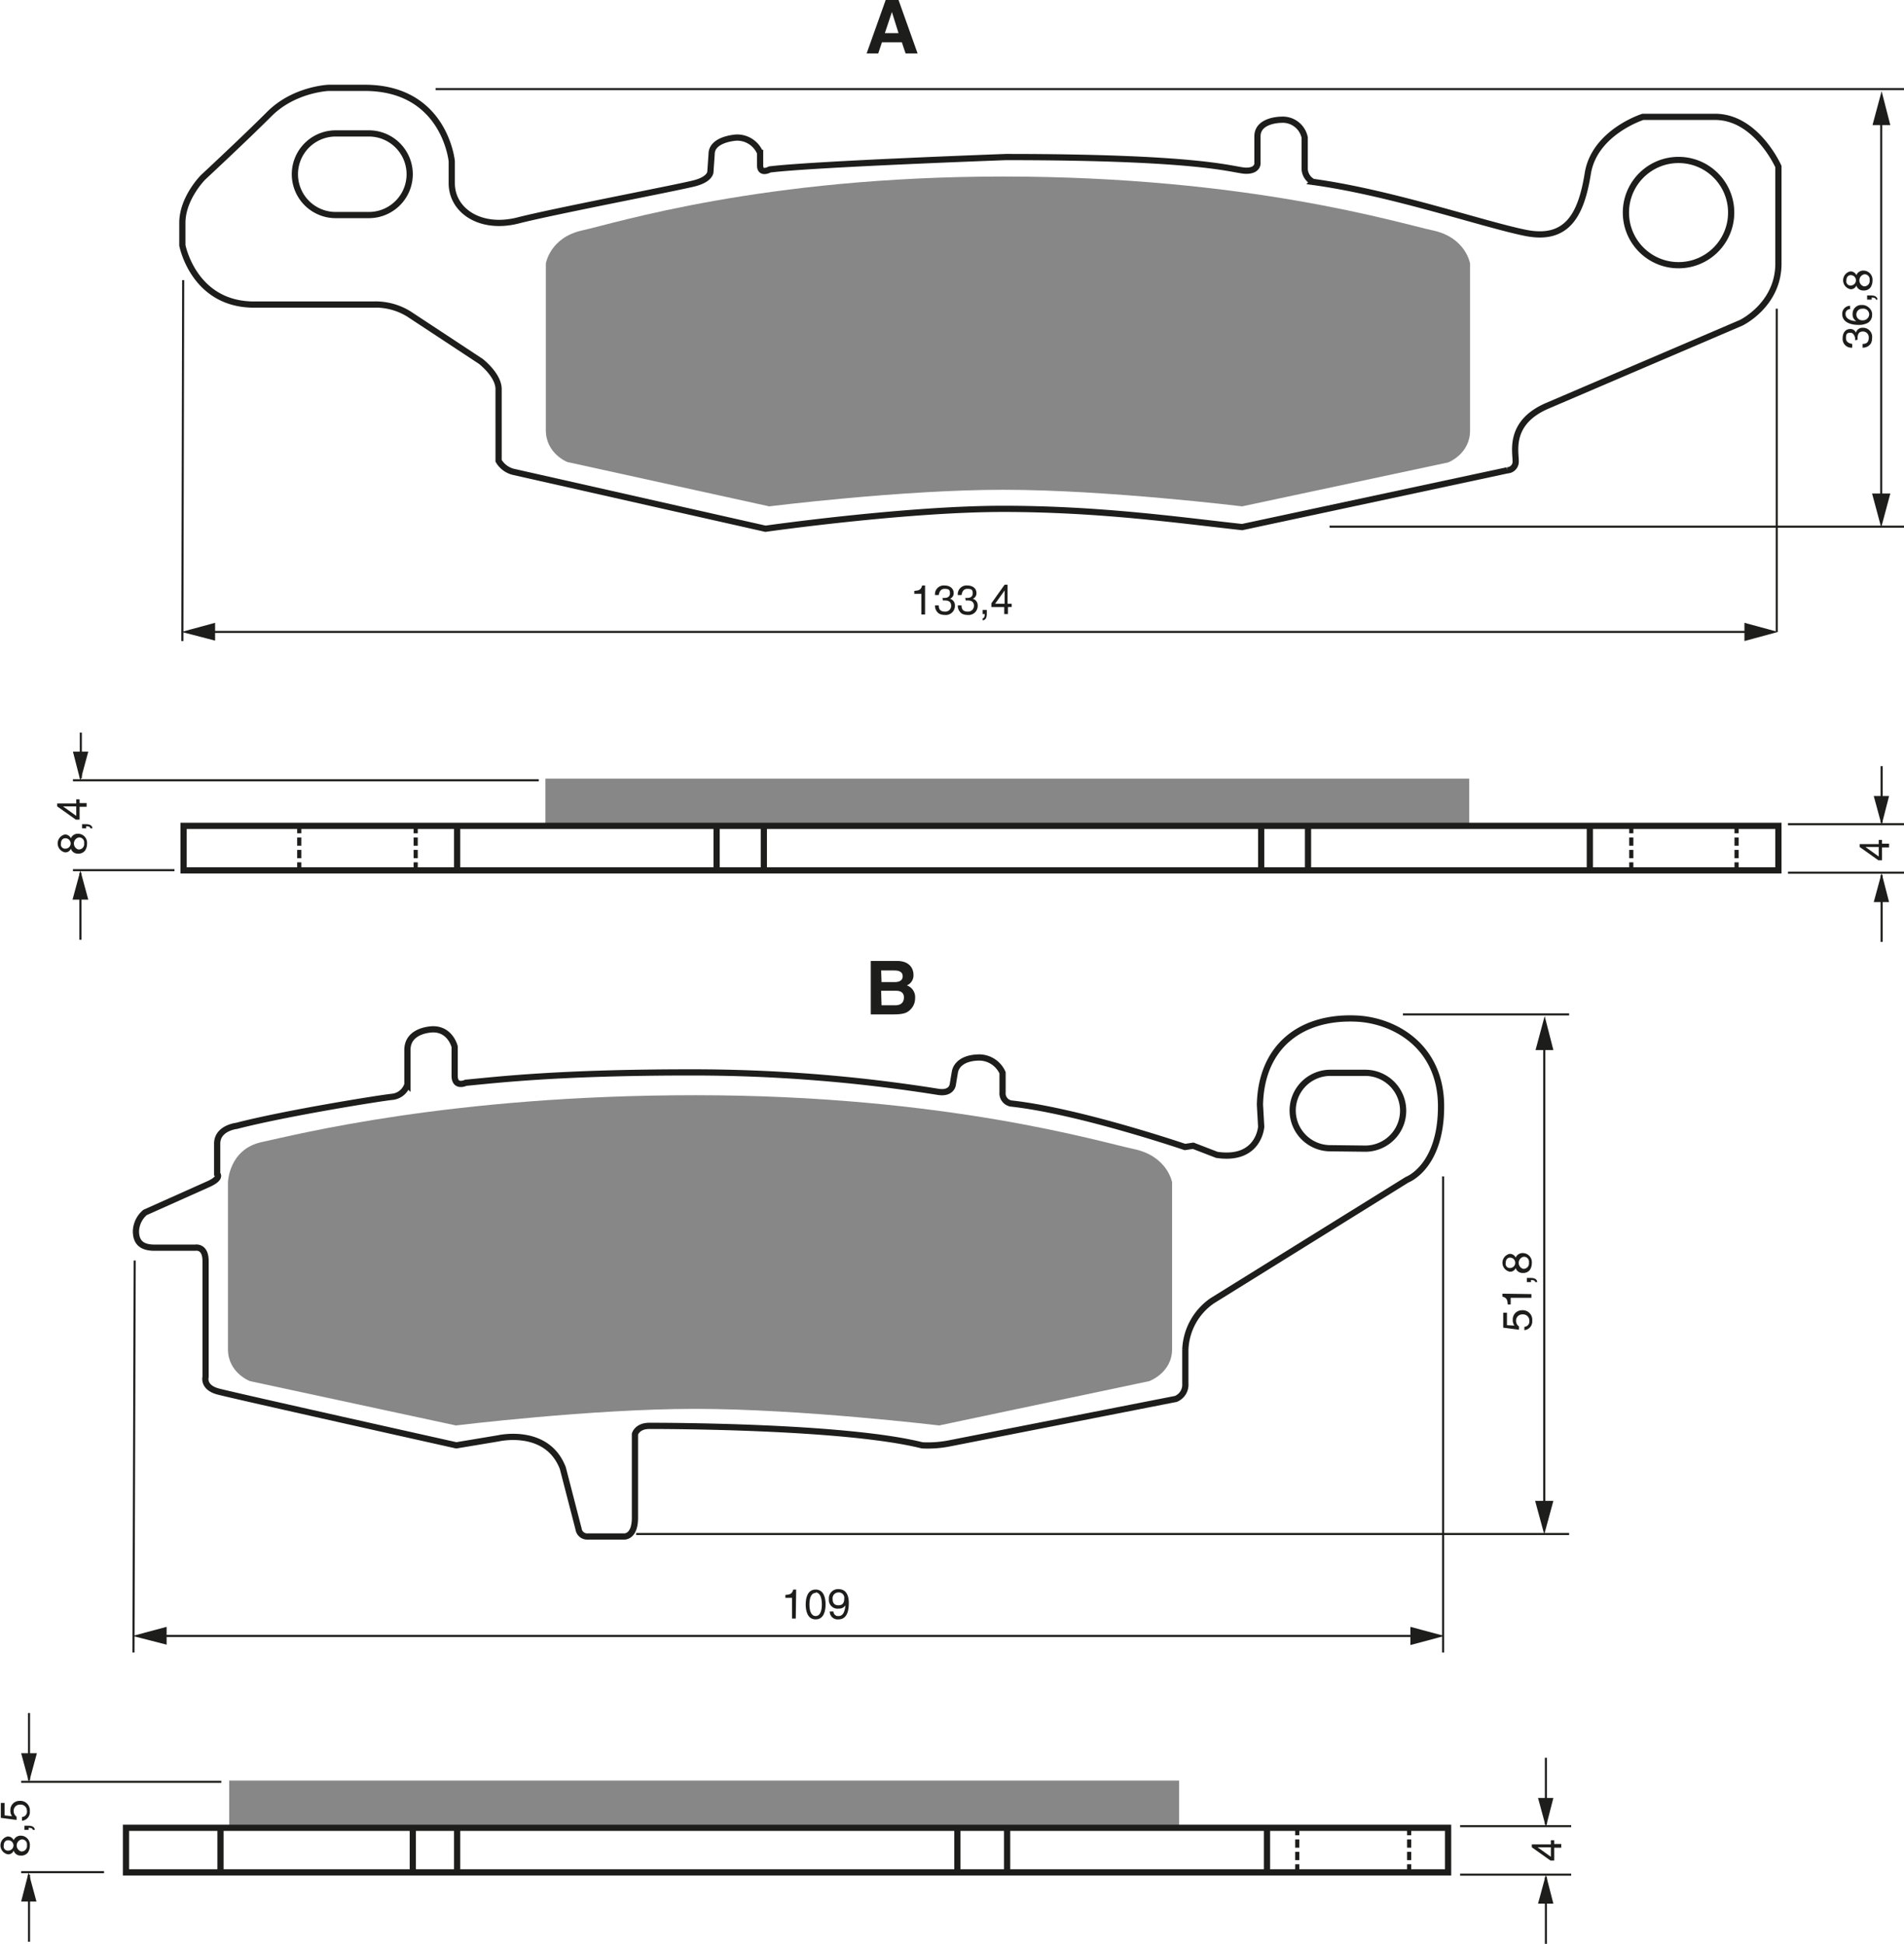 <?xml version="1.0" encoding="UTF-8"?><svg xmlns="http://www.w3.org/2000/svg" width="4594" height="4691" viewBox="0 0 459.4 469.1"><defs><style>.a,.b,.c{fill:none;stroke:#1d1d1b;}.a{stroke-width:1.5px;}.b{stroke-dasharray:2 1;}.c{stroke-width:0.5px;}.d{fill:#1d1d1b;}.e{fill:#878787;}</style></defs><title>124</title><rect width="100%" height="100%" fill="white"/><line class="a" x1="383.6" y1="210.1" x2="383.6" y2="199.6"/><line class="a" x1="315.6" y1="210.1" x2="315.6" y2="199.6"/><line class="a" x1="184.3" y1="210.1" x2="184.3" y2="199.6"/><line class="a" x1="172.9" y1="210.1" x2="172.9" y2="199.6"/><line class="a" x1="110.3" y1="210.1" x2="110.3" y2="199.6"/><line class="a" x1="304.3" y1="210.1" x2="304.3" y2="199.6"/><line class="b" x1="419" y1="210.1" x2="419" y2="199.6"/><line class="b" x1="393.6" y1="210.1" x2="393.6" y2="199.6"/><line class="b" x1="100.3" y1="210.1" x2="100.3" y2="199.6"/><line class="b" x1="72.2" y1="210.1" x2="72.2" y2="199.6"/><line class="c" x1="431.4" y1="210.6" x2="459.4" y2="210.6"/><line class="c" x1="431.4" y1="198.9" x2="459.4" y2="198.9"/><line class="c" x1="454" y1="211.2" x2="454" y2="227.3"/><polygon class="d" points="455.8 217.7 454 210.7 452.1 217.7 455.8 217.7"/><line class="c" x1="454" y1="198.5" x2="454" y2="184.9"/><polygon class="d" points="455.8 192.1 454 199.1 452.1 192.1 455.8 192.1"/><line class="c" x1="19.4" y1="210.7" x2="19.4" y2="226.8"/><polygon class="d" points="21.3 217.1 19.4 210.1 17.5 217.1 21.3 217.1"/><line class="c" x1="19.5" y1="187.8" x2="19.5" y2="176.8"/><polygon class="d" points="21.3 181.4 19.4 188.4 17.6 181.4 21.3 181.4"/><line class="c" x1="42.1" y1="210" x2="17.6" y2="210"/><line class="c" x1="130" y1="188.3" x2="17.6" y2="188.3"/><path class="d" d="M515.5,291.4h1.7v.9h-1.7v3.1h-.9l-4.5-3.2v-.7h4.6v-1h.8Zm-.8,3.1v-2.3h-3.2Z" transform="translate(-61.4 -87.8)"/><path class="d" d="M78.5,290.1a1.8,1.8,0,0,1,1.7-1.1,2.2,2.2,0,0,1,2.2,2.4,2.9,2.9,0,0,1-.5,1.7,2,2,0,0,1-1.7.7,1.7,1.7,0,0,1-1.7-1.2,1.4,1.4,0,0,1-1.4.9,2.2,2.2,0,0,1-.1-4.3A1.5,1.5,0,0,1,78.5,290.1Zm-1.4,0c-.4,0-1,.3-1,1.3a1,1,0,0,0,1.1,1.2,1.2,1.2,0,0,0,0-2.5Zm3.2,2.7a1.3,1.3,0,0,0,1.4-1.5,1.2,1.2,0,0,0-1.3-1.4,1.5,1.5,0,0,0-.1,2.9Z" transform="translate(-61.4 -87.8)"/><path class="d" d="M81.2,287.7v-1h1c1.4,0,1.5.8,1.5,1h-.5c0-.4-.5-.5-1-.5v.5Z" transform="translate(-61.4 -87.8)"/><path class="d" d="M80.6,281.6h1.7v.9H80.6v3.1h-.9l-4.5-3.2v-.7h4.6v-1h.8Zm-.8,3.1v-2.3H76.6Z" transform="translate(-61.4 -87.8)"/><line class="a" x1="305.7" y1="451.9" x2="305.7" y2="441.4"/><line class="a" x1="243" y1="451.9" x2="243" y2="441.4"/><line class="a" x1="231" y1="451.9" x2="231" y2="441.4"/><line class="a" x1="110.3" y1="451.9" x2="110.3" y2="441.4"/><line class="a" x1="99.6" y1="451.9" x2="99.6" y2="441.4"/><line class="a" x1="53.2" y1="451.9" x2="53.2" y2="441.4"/><line class="b" x1="340" y1="451.9" x2="340" y2="441.4"/><line class="b" x1="313" y1="451.9" x2="313" y2="441.4"/><line class="c" x1="352.3" y1="452.4" x2="379.1" y2="452.4"/><line class="c" x1="352.3" y1="440.7" x2="379.1" y2="440.7"/><line class="c" x1="373" y1="453" x2="373" y2="469.1"/><polygon class="d" points="374.8 459.4 373 452.4 371.1 459.4 374.8 459.4"/><line class="c" x1="373" y1="440.3" x2="373" y2="424.2"/><polygon class="d" points="374.8 433.9 373 440.9 371.1 433.9 374.8 433.9"/><line class="c" x1="7" y1="452.4" x2="7" y2="468.6"/><polygon class="d" points="8.8 458.9 6.9 451.9 5.1 458.9 8.8 458.9"/><line class="c" x1="7" y1="429.6" x2="7" y2="413.4"/><polygon class="d" points="8.9 423.1 7 430.1 5.1 423.1 8.9 423.1"/><line class="c" x1="25.1" y1="451.8" x2="5.1" y2="451.8"/><line class="c" x1="53.4" y1="430" x2="5.1" y2="430"/><path class="d" d="M436.4,532.8h1.7v.9h-1.7v3.1h-.9l-4.5-3.2v-.7h4.6v-1h.8Zm-.8,3.1v-2.3h-3.2Z" transform="translate(-61.4 -87.8)"/><path class="d" d="M64.7,531.9a1.8,1.8,0,0,1,1.7-1.1,2.2,2.2,0,0,1,2.2,2.4,2.9,2.9,0,0,1-.5,1.7,2,2,0,0,1-1.7.7,1.7,1.7,0,0,1-1.7-1.2,1.4,1.4,0,0,1-1.4.9,2.2,2.2,0,0,1-.1-4.3A1.5,1.5,0,0,1,64.7,531.9Zm-1.4,0c-.4,0-1,.3-1,1.3a1,1,0,0,0,1.1,1.2,1.2,1.2,0,0,0,0-2.5Zm3.2,2.7a1.3,1.3,0,0,0,1.4-1.5,1.2,1.2,0,0,0-1.3-1.4,1.5,1.5,0,0,0-.1,2.9Z" transform="translate(-61.4 -87.8)"/><path class="d" d="M67.3,529.4v-1h1c1.4,0,1.5.8,1.5,1h-.5c0-.4-.5-.5-1-.5v.5Z" transform="translate(-61.4 -87.8)"/><path class="d" d="M64.3,526.1a2.2,2.2,0,0,1-.4-1.4,2.2,2.2,0,0,1,2.2-2.3,2.3,2.3,0,0,1,2.5,2.5,2.1,2.1,0,0,1-1.9,2.3v-.9a1.3,1.3,0,0,0,1.2-1.5,1.5,1.5,0,0,0-1.6-1.5,1.5,1.5,0,0,0-1.6,1.6,1.6,1.6,0,0,0,.7,1.3v.8l-3.8-.5v-3.6h.9v3Z" transform="translate(-61.4 -87.8)"/><line class="c" x1="428.7" y1="74.5" x2="428.7" y2="152.5"/><line class="c" x1="44.2" y1="67.6" x2="44" y2="154.7"/><line class="c" x1="423.4" y1="152.5" x2="49" y2="152.5"/><polygon class="d" points="51.9 154.6 43.8 152.5 51.9 150.3 51.9 154.6"/><polygon class="d" points="420.9 150.3 429 152.5 420.9 154.7 420.9 150.3"/><path class="d" d="M284.6,236.1h-.9v-5H282v-.7c1.1-.1,1.6-.2,1.9-1.3h.7Z" transform="translate(-61.4 -87.8)"/><path class="d" d="M288.8,232.1h.5c.7,0,1.3-.3,1.3-1.1s-.2-1.1-1.3-1.1-1.3,1-1.4,1.5H287a2.1,2.1,0,0,1,2.3-2.3c1.4,0,2.2.8,2.2,1.8a1.4,1.4,0,0,1-.9,1.4h0a1.6,1.6,0,0,1,1.2,1.6,2.2,2.2,0,0,1-2.5,2.3,2.8,2.8,0,0,1-1.3-.3,2.3,2.3,0,0,1-1-2h.9c0,.7.2,1.5,1.5,1.5a1.4,1.4,0,0,0,1.5-1.4c0-1.2-1-1.3-1.6-1.3h-.4Z" transform="translate(-61.4 -87.8)"/><path class="d" d="M294.3,232.1h.5c.7,0,1.3-.3,1.3-1.1s-.2-1.1-1.3-1.1-1.3,1-1.4,1.5h-.9a2.1,2.1,0,0,1,2.3-2.3c1.4,0,2.2.8,2.2,1.8a1.4,1.4,0,0,1-.9,1.4h0a1.6,1.6,0,0,1,1.2,1.6,2.2,2.2,0,0,1-2.5,2.3,2.8,2.8,0,0,1-1.3-.3,2.3,2.3,0,0,1-1-2h.9c0,.7.2,1.5,1.5,1.5a1.4,1.4,0,0,0,1.5-1.4c0-1.2-1-1.3-1.6-1.3h-.4Z" transform="translate(-61.4 -87.8)"/><path class="d" d="M298.5,235h1v1c0,1.4-.8,1.5-1,1.5v-.5c.4,0,.5-.5.5-1h-.5Z" transform="translate(-61.4 -87.8)"/><path class="d" d="M304.6,234.3v1.7h-.9v-1.7h-3.1v-.9l3.2-4.5h.7v4.6h1v.8Zm-3.1-.8h2.3v-3.2h0Z" transform="translate(-61.4 -87.8)"/><line class="c" x1="348.2" y1="283.9" x2="348.2" y2="398.8"/><line class="c" x1="32.5" y1="304.2" x2="32.2" y2="398.8"/><line class="c" x1="343.8" y1="394.8" x2="37.3" y2="394.8"/><polygon class="d" points="40.2 396.9 32 394.8 40.2 392.6 40.2 396.9"/><polygon class="d" points="340.3 392.6 348.5 394.8 340.3 397 340.3 392.6"/><path class="d" d="M253.4,478.4h-.9v-5h-1.6v-.7c1.1-.1,1.6-.2,1.9-1.3h.7Z" transform="translate(-61.4 -87.8)"/><path class="d" d="M258.2,478.6c-2,0-2.4-2.1-2.4-3.6s.4-3.6,2.4-3.6,2.4,2.1,2.4,3.6S260.2,478.6,258.2,478.6Zm0-6.4c-1,0-1.5,1.1-1.5,2.8s.5,2.8,1.5,2.8,1.5-1.1,1.5-2.8S259.2,472.1,258.2,472.1Z" transform="translate(-61.4 -87.8)"/><path class="d" d="M261.4,473.7a2.2,2.2,0,0,1,2.3-2.4c2.2,0,2.5,2.1,2.5,3.3s-.1,4-2.5,4a1.9,1.9,0,0,1-2.1-1.9h.9a1.1,1.1,0,0,0,1.2,1.1c1,0,1.5-.8,1.7-2.6h0a1.8,1.8,0,0,1-1.6.8A2.1,2.1,0,0,1,261.4,473.7Zm3.7-.1a1.3,1.3,0,0,0-1.4-1.5,1.4,1.4,0,0,0-1.4,1.6c0,1.3.8,1.5,1.4,1.5S265.1,475,265.1,473.6Z" transform="translate(-61.4 -87.8)"/><line class="c" x1="453.9" y1="27.7" x2="453.9" y2="121.4"/><polygon class="d" points="456.1 119.1 453.9 127.3 451.7 119.1 456.1 119.1"/><polygon class="d" points="451.8 30.2 454 22 456.1 30.2 451.8 30.2"/><path class="d" d="M509,169.9c0-.1,0-.3,0-.5s-.3-1.3-1.1-1.3-1.1.2-1.1,1.3,1,1.3,1.5,1.4v.9a2.1,2.1,0,0,1-2.3-2.3c0-1.4.8-2.2,1.8-2.2a1.4,1.4,0,0,1,1.4.9h0a1.6,1.6,0,0,1,1.6-1.2,2.2,2.2,0,0,1,2.3,2.5,2.8,2.8,0,0,1-.3,1.3,2.3,2.3,0,0,1-2,1v-.9c.7,0,1.5-.2,1.5-1.5a1.4,1.4,0,0,0-1.4-1.5c-1.2,0-1.3,1-1.3,1.6s0,.3,0,.4Z" transform="translate(-61.4 -87.8)"/><path class="d" d="M507.8,162.4a1.1,1.1,0,0,0-1.1,1.2c0,1.4,1.9,1.7,2.6,1.7h0a1.8,1.8,0,0,1-.9-1.7,2.1,2.1,0,0,1,2.2-2.2,2.4,2.4,0,0,1,1.8.7,2.1,2.1,0,0,1,.7,1.8,2.2,2.2,0,0,1-1,1.8,4.5,4.5,0,0,1-2.4.5c-1.5,0-3.8-.5-3.8-2.6a1.9,1.9,0,0,1,1.9-2Zm4.6,1.3a1.4,1.4,0,0,0-1.6-1.4,1.4,1.4,0,0,0-1.5,1.4,1.4,1.4,0,0,0,1.5,1.4A1.5,1.5,0,0,0,512.4,163.7Z" transform="translate(-61.4 -87.8)"/><path class="d" d="M511.9,160.1v-1h1c1.4,0,1.5.8,1.5,1H514c0-.4-.5-.5-1-.5v.5Z" transform="translate(-61.4 -87.8)"/><path class="d" d="M509.3,154.2a1.8,1.8,0,0,1,1.7-1.1,2.2,2.2,0,0,1,2.2,2.4,2.9,2.9,0,0,1-.5,1.7,2,2,0,0,1-1.7.7,1.7,1.7,0,0,1-1.7-1.2,1.4,1.4,0,0,1-1.4.9,2.2,2.2,0,0,1-.1-4.3A1.5,1.5,0,0,1,509.3,154.2Zm-1.4,0c-.4,0-1,.3-1,1.3a1,1,0,0,0,1.1,1.2,1.2,1.2,0,0,0-.1-2.5Zm3.2,2.7a1.3,1.3,0,0,0,1.4-1.5,1.2,1.2,0,0,0-1.3-1.4,1.5,1.5,0,0,0-.1,2.9Z" transform="translate(-61.4 -87.8)"/><line class="c" x1="459.4" y1="127.1" x2="320.8" y2="127.1"/><line class="c" x1="459.4" y1="21.5" x2="105.1" y2="21.5"/><line class="c" x1="372.6" y1="250.4" x2="372.6" y2="364.7"/><polygon class="d" points="374.8 362.2 372.6 370.3 370.4 362.2 374.8 362.2"/><polygon class="d" points="370.5 253.4 372.7 245.2 374.8 253.4 370.5 253.4"/><path class="d" d="M426.8,407.7a2.2,2.2,0,0,1-.4-1.4,2.2,2.2,0,0,1,2.2-2.3,2.3,2.3,0,0,1,2.5,2.5,2.1,2.1,0,0,1-1.9,2.3V408a1.3,1.3,0,0,0,1.2-1.5,1.5,1.5,0,0,0-1.6-1.5,1.5,1.5,0,0,0-1.6,1.6,1.6,1.6,0,0,0,.7,1.3v.8l-3.8-.5v-3.6h.9v3Z" transform="translate(-61.4 -87.8)"/><path class="d" d="M430.9,400.1v.9h-5v1.6h-.7c-.1-1.1-.2-1.6-1.3-1.9v-.7Z" transform="translate(-61.4 -87.8)"/><path class="d" d="M429.8,397.2v-1h1c1.4,0,1.5.8,1.5,1h-.5c0-.4-.5-.5-1-.5v.5Z" transform="translate(-61.4 -87.8)"/><path class="d" d="M427.1,391.3a1.8,1.8,0,0,1,1.7-1.1,2.2,2.2,0,0,1,2.2,2.4,2.9,2.9,0,0,1-.5,1.7,2,2,0,0,1-1.7.7,1.7,1.7,0,0,1-1.7-1.2,1.4,1.4,0,0,1-1.4.9,2.2,2.2,0,0,1-.1-4.3A1.5,1.5,0,0,1,427.1,391.3Zm-1.4,0c-.4,0-1,.3-1,1.3a1,1,0,0,0,1.1,1.2,1.2,1.2,0,0,0-.1-2.5Zm3.2,2.7a1.3,1.3,0,0,0,1.4-1.5,1.2,1.2,0,0,0-1.3-1.4,1.5,1.5,0,0,0-.1,2.9Z" transform="translate(-61.4 -87.8)"/><line class="c" x1="378.6" y1="370.2" x2="153.5" y2="370.2"/><line class="c" x1="378.6" y1="244.8" x2="338.5" y2="244.8"/><path class="d" d="M273.3,100.7h-2.8l4.6-12.9h3.1l4.6,12.9h-2.9L279,98h-4.8Zm1.6-4.9h3.3l-1.6-5.1h0Z" transform="translate(-61.4 -87.8)"/><path class="d" d="M271.5,319.7h6.3c3.2,0,4,2,4,3.3a2.6,2.6,0,0,1-1.6,2.6,3,3,0,0,1,2,3.1,3.8,3.8,0,0,1-1.1,2.7c-.7.7-1.4,1.2-4.1,1.2h-5.5Zm2.6,5.1h3.2c1.1,0,1.9-.4,1.9-1.4s-.8-1.4-2-1.4H274Zm0,5.6h3.3c1.3,0,2.1-.6,2.1-1.9s-1-1.6-1.9-1.6H274Z" transform="translate(-61.4 -87.8)"/><path class="a" d="M361.1,215l64-13.7a2.1,2.1,0,0,0,2-2.3c0-2.3-1.7-9.3,7.7-13.3l46.7-20s9-4.3,9-14.3V128s-5.3-12-15.3-12H457.8s-11.7,3.7-13.3,13.7-5,16.3-15,14.3-32.3-9.7-51.3-12.3a3.7,3.7,0,0,1-2-3V121a5.4,5.4,0,0,0-5.7-4.3s-5.7,0-5.7,4V127s.3,2-2.7,2-9-3.3-58-3.3c0,0-46.7,1.7-57,3,0,0-2.3,1.3-2.3-1v-3a6,6,0,0,0-5.7-3.7s-6,.3-6,4l-.3,4.3s0,1.7-3.7,2.7-33.7,6.7-42.7,9-16-2.3-16-9v-5.3s-1.7-17.7-21-17.7h-8.7s-8.3.3-14.3,6.3-16,15.3-16,15.3-5,5-5,11V147s2.7,14.3,17.3,14.3h28.7a15.3,15.3,0,0,1,8.7,2.3L177.4,175s4.3,3.3,4.3,6.7V199a5.7,5.7,0,0,0,3.7,2.7l60.7,13.7s33.7-4.8,57.3-4.8S346.4,213.4,361.1,215Z" transform="translate(-61.4 -87.8)"/><circle class="a" cx="405" cy="51.3" r="12.7"/><path class="a" d="M142.4,139.7a9.8,9.8,0,1,1,0-19.7h8a9.8,9.8,0,1,1,0,19.7Z" transform="translate(-61.4 -87.8)"/><path class="e" d="M303.2,206c-24.2,0-56.2,4-56.2,4l-48.7-10.7s-5.2-2-5.2-7.7V151.4s1-6.3,8.8-8,43.4-13,101.6-13h-.1c59.3,0,95.7,11.3,103.7,13s9,8,9,8v40.3c0,5.7-5.3,7.7-5.3,7.7L361.1,210s-32.7-4-57.4-4Z" transform="translate(-61.4 -87.8)"/><path class="e" d="M228.9,427.8c-24.7,0-57.5,4-57.5,4l-49.7-10.7s-5.3-2-5.3-7.7V373.1s.2-8,8.2-9.7,45.2-11.3,104.6-11.3h-.1c60.6,0,97.8,11.3,105.9,13s9.2,8,9.2,8v40.3c0,5.7-5.5,7.7-5.5,7.7L288,431.8s-33.4-4-58.7-4Z" transform="translate(-61.4 -87.8)"/><path class="a" d="M353.9,401.7l47-29.2s8.2-3,8.2-17.7-11.5-20.9-20.7-21.2c-13.2-.5-22.7,6.8-23,20.8l.3,5.3s-.5,8.3-10.7,6.8l-5.7-2.2-2,.3s-25.5-8.7-42-10.5a2.5,2.5,0,0,1-2-2.7v-4.7a6.2,6.2,0,0,0-5.5-3.7c-4,0-5.7,1.8-6,3.5s-.5,3-.5,3-.2,2.3-3.5,1.8a376.6,376.6,0,0,0-59.8-4.7c-32,0-46.7,1.8-54.2,2.5,0,0-2.7,1.3-2.7-1.7v-7s-1-4.2-5.2-4.2c0,0-6.2,0-6.2,5v8.3a4.3,4.3,0,0,1-3.7,3c-3,.3-26,4-37.5,7,0,0-4.7.5-4.7,4.3v7.3s1.2,1-2.2,2.5l-15.2,6.8a6.2,6.2,0,0,0-2.2,4.5c0,2.8,1.5,4,4.5,4h9.8s2.5-.5,2.5,3.2v28s-.7,2.5,3,3.5,57.5,13,57.5,13l10.2-1.7s11.7-2.7,15.5,7.2l3.8,14.7a2.1,2.1,0,0,0,2.2,1.8h8.7s2.7.3,2.7-4.5V433.9s.5-2,3.5-2,47,0,65.8,4.7a27.1,27.1,0,0,0,6.7-.5l54.5-10.7a3.7,3.7,0,0,0,2.3-3.7v-8.2A15,15,0,0,1,353.9,401.7Z" transform="translate(-61.4 -87.8)"/><path class="a" d="M382.4,364.9a9.1,9.1,0,1,1,0-18.2h8.4a9.1,9.1,0,1,1,0,18.3Z" transform="translate(-61.4 -87.8)"/><rect class="e" x="131.6" y="187.9" width="222.9" height="11.21"/><rect class="e" x="55.3" y="429.7" width="229.2" height="11.21"/><rect class="a" x="44.3" y="199.3" width="384.8" height="10.75"/><rect class="a" x="30.4" y="441.1" width="319" height="10.75"/></svg>